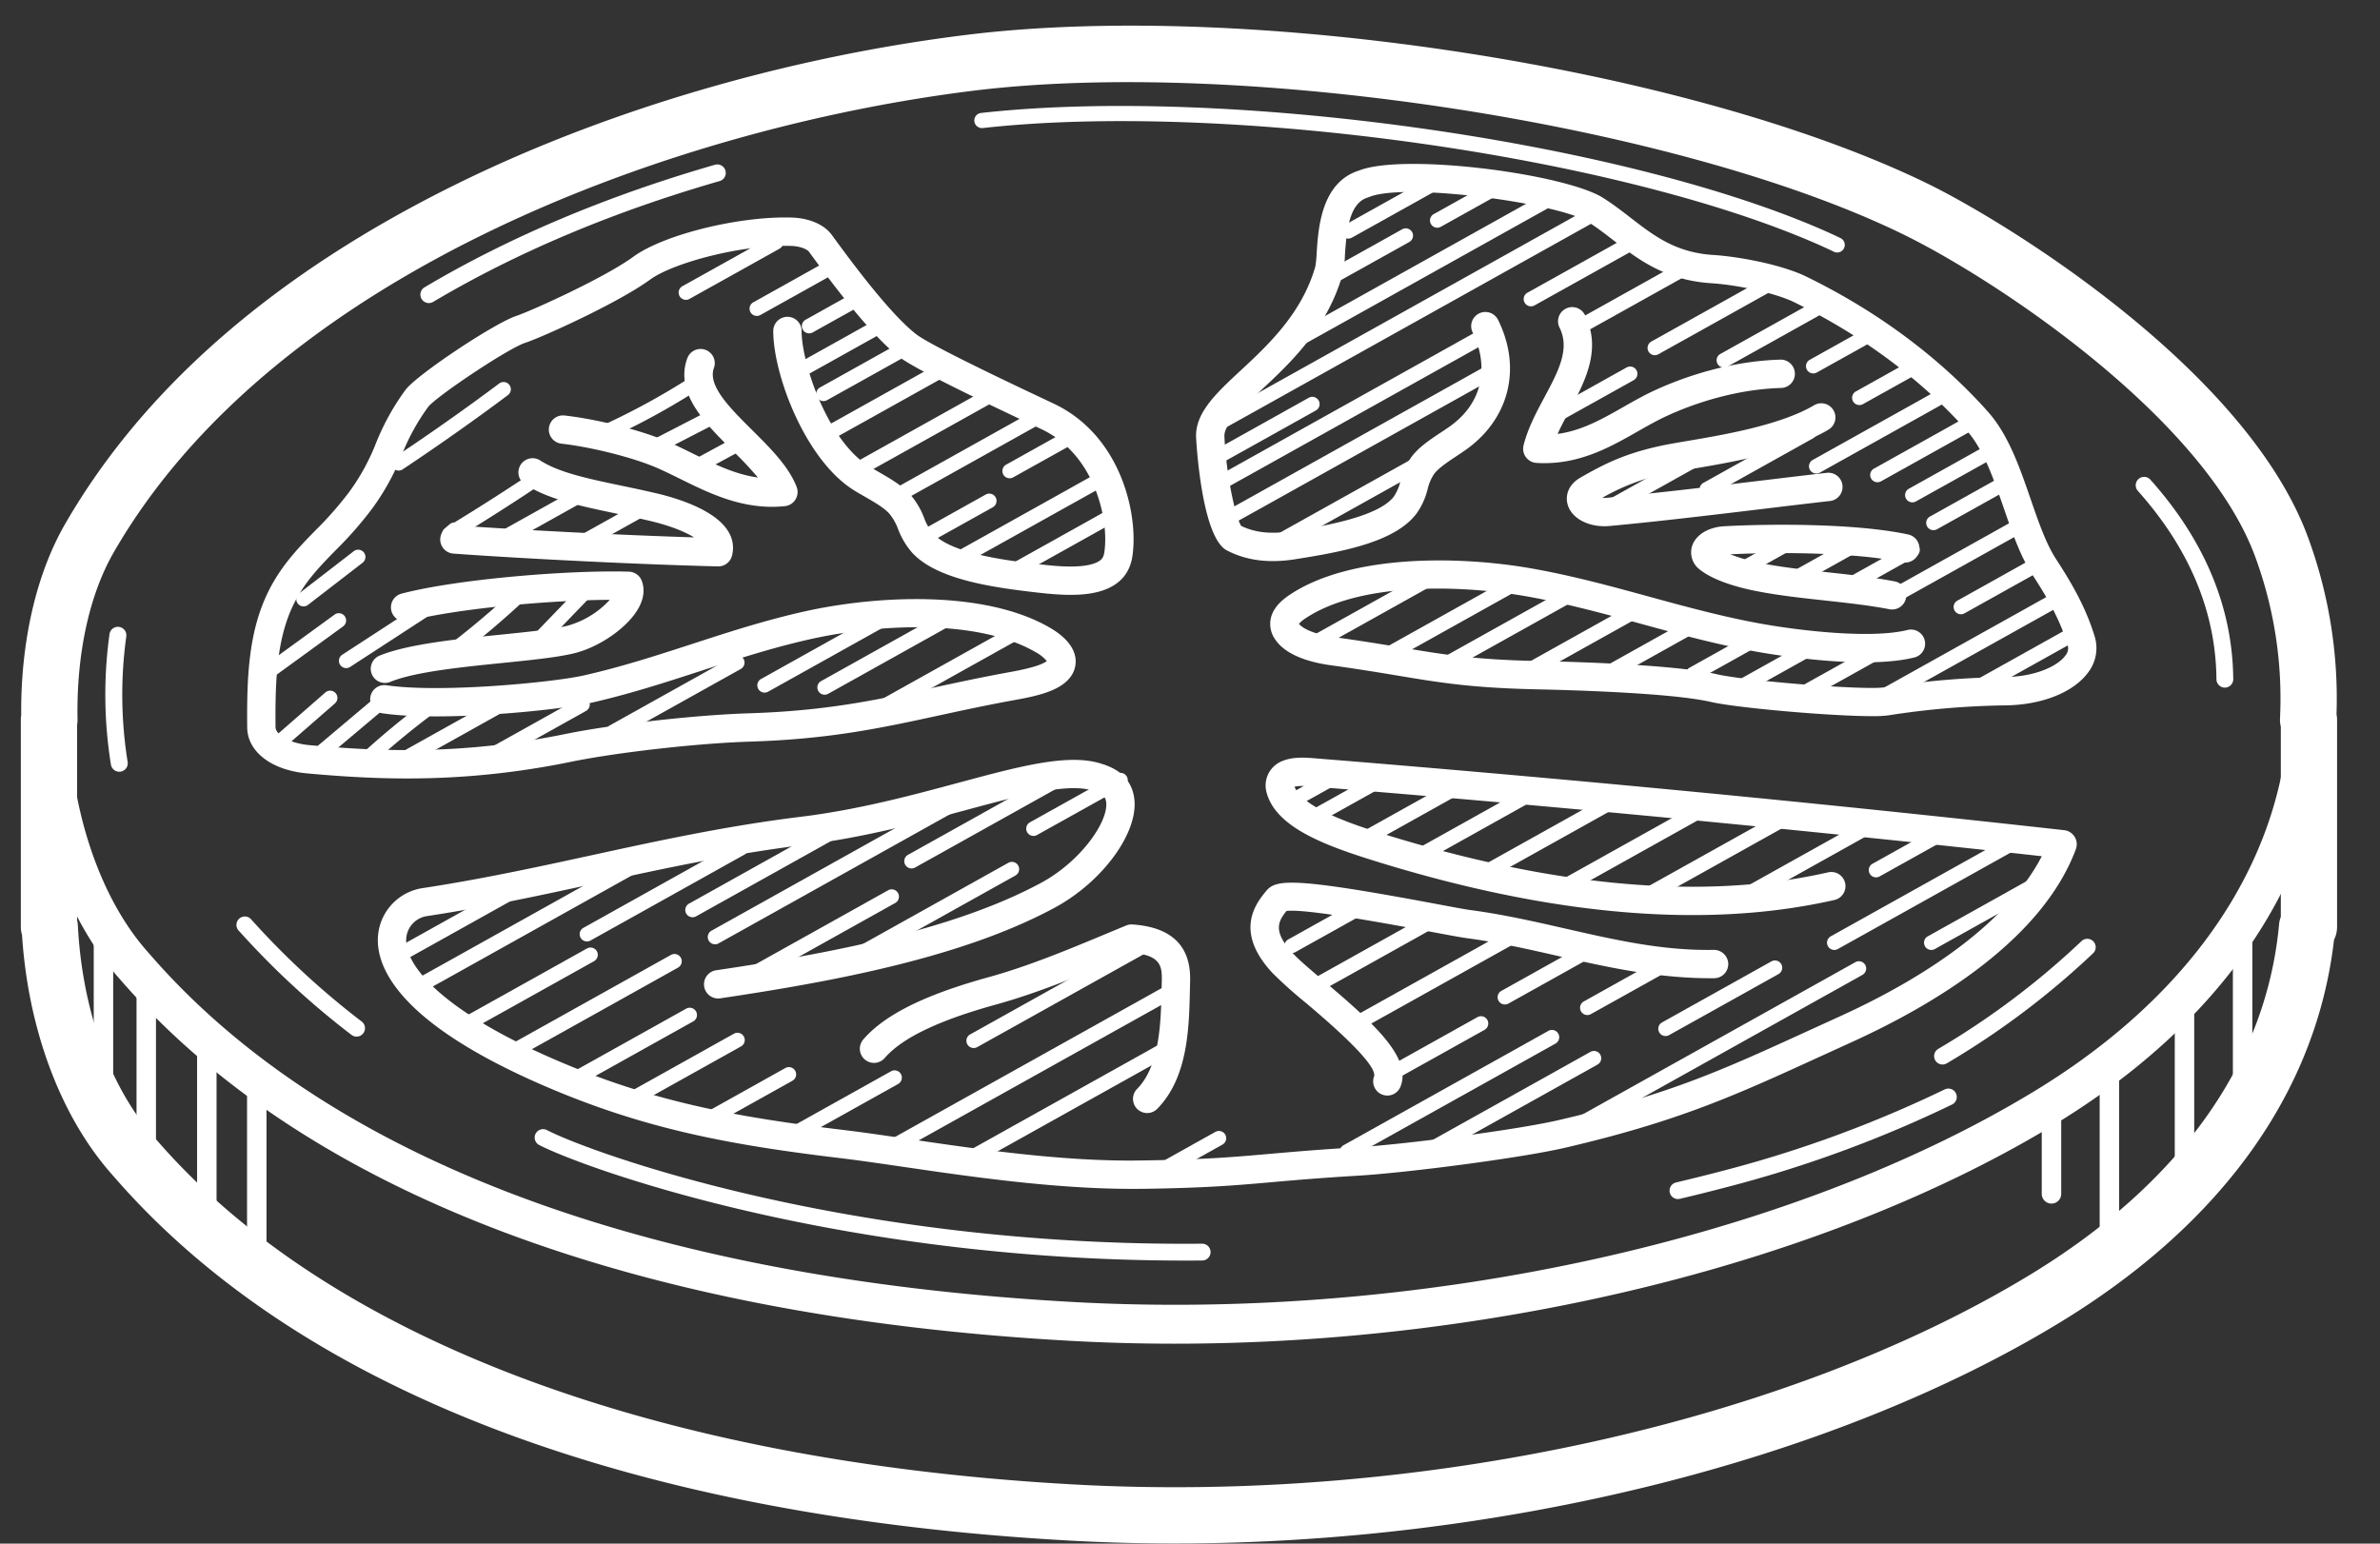 <?xml version="1.0" encoding="UTF-8" standalone="no"?><svg xmlns="http://www.w3.org/2000/svg" xmlns:xlink="http://www.w3.org/1999/xlink" fill="#000000" height="607.7" preserveAspectRatio="xMidYMid meet" version="1" viewBox="-8.2 -10.1 936.9 607.7" width="936.9" zoomAndPan="magnify"><rect x="-8.2" y="-10.1" width="936.9" height="607.7" fill="#333333" stroke="none"/><g fill="#ffffff"><g><g><g id="change1_109"><path d="M728.725,271.841c-16.438,0-53.3-3.256-63.407-5.59-15.6-3.6-55.862-4.694-67.827-4.948-26.164-.548-38.387-2.578-55.3-5.39-7.351-1.223-15.69-2.609-26.548-4.106-7.554-1.041-17.479-3.655-21.843-10.149a10.543,10.543,0,0,1-1.79-8.094c.922-4.653,4.812-7.711,7.659-9.606,23.775-15.789,66.156-15.375,95.223-10.233,16.018,2.838,31.274,7.012,46.026,11.051,14.264,3.905,29.012,7.945,44.238,10.688,14.553,2.618,43.04,6.08,57.588,2.444a5.577,5.577,0,0,1,2.7,10.822c-19.739,4.932-55.329-1.037-62.265-2.284-15.719-2.827-30.712-6.937-45.21-10.907s-29.509-8.079-45.025-10.822c-27.046-4.8-66.091-5.427-87.1,8.533a11.79,11.79,0,0,0-2.7,2.259c1.611,1.99,6.374,4.19,14.024,5.246,11.012,1.516,19.425,2.913,26.851,4.15,17.071,2.838,28.348,4.713,53.709,5.246,15.684.325,53.916,1.492,70.105,5.227,11.551,2.668,58.141,6.309,65.612,5.128a336.327,336.327,0,0,1,47.848-4.07c12.074-.17,20.652-4.474,23.514-8.394a4.473,4.473,0,0,0,.934-4.224c-2.6-8.539-6.624-16.553-13.885-27.669-4.713-7.222-7.869-16.374-11.212-26.063-3.929-11.4-7.994-23.187-14.512-30.552-12.374-13.989-34.243-34.149-68.156-50.711-6.932-3.381-21.545-6.713-32.572-7.421-18.1-1.162-28.926-9.526-38.472-16.907-3.386-2.613-6.582-5.087-10.068-7.287-11.831-7.455-72.231-15.53-86.081-9.745-.175.07-.354.135-.538.19-7.1,2.134-8.339,12.329-9,22.592a39.437,39.437,0,0,1-.918,7.636c-6.144,21.529-20.807,35.155-32.582,46.1-7.276,6.758-14.144,13.142-13.949,17.665.6,14.278,4.233,31.818,6.623,35.305,5.357,2.622,11.715,3.306,19.39,2.12,11.127-1.736,34.283-5.342,40.662-13.642a18.438,18.438,0,0,0,2.618-6.1,27.9,27.9,0,0,1,4.473-9.714c2.913-3.786,7.222-6.648,11.4-9.422,1.063-.7,2.124-1.41,3.152-2.124,15.291-10.643,14.888-26.244,9.411-37.29a5.578,5.578,0,0,1,9.995-4.957c9.481,19.121,4.363,39.3-13.032,51.4-1.092.763-2.224,1.511-3.356,2.264-3.412,2.269-6.942,4.612-8.728,6.927a18.234,18.234,0,0,0-2.623,6.115,27.889,27.889,0,0,1-4.459,9.694c-8.4,10.927-28.213,14.818-47.793,17.865-10.348,1.621-19.106.474-26.752-3.491-10.179-5.261-12.109-44.088-12.128-44.476-.409-9.671,7.89-17.386,17.5-26.319,10.763-10,24.153-22.446,29.445-40.984a43.423,43.423,0,0,0,.518-5.291c.623-9.735,1.791-27.8,16.657-32.478,17.705-7.017,81.109,1.307,96.045,10.723,3.935,2.479,7.5,5.231,10.943,7.9,9.086,7.021,17.669,13.655,32.366,14.6,10.757.689,27.295,3.91,36.752,8.529,35.558,17.366,58.569,38.6,71.616,53.343,7.985,9.022,12.413,21.875,16.7,34.3,3.111,9.021,6.05,17.54,10.009,23.6,7.875,12.064,12.284,20.906,15.211,30.522a15.673,15.673,0,0,1-2.593,14.054c-5.686,7.8-18.088,12.767-32.367,12.977a324.633,324.633,0,0,0-46.257,3.93A46.669,46.669,0,0,1,728.725,271.841Z" fill="inherit"/><path d="M599.745,172.241c-1.022,0-2.065-.03-3.116-.1a5.576,5.576,0,0,1-5.069-6.922c1.677-6.708,5.008-12.938,8.234-18.962,5.437-10.164,10.13-18.936,5.926-27.385a5.578,5.578,0,0,1,9.985-4.977c6.777,13.61-.051,26.367-6.075,37.623-1.68,3.153-3.317,6.205-4.663,9.212,9.486-1.271,17.544-5.854,25.974-10.653,2.867-1.631,5.709-3.246,8.583-4.723,5.97-3.062,27.445-13.116,53.1-13.869a5.578,5.578,0,0,1,.329,11.152c-23.32.688-42.9,9.854-48.342,12.648-2.733,1.4-5.431,2.942-8.154,4.487C626.157,165.643,614.567,172.241,599.745,172.241Z" fill="inherit"/><path d="M623.435,197.067c-6.972,0-12.877-3.291-14.444-8.264-1.041-3.3-.264-7.9,5.037-10.922,9.511-5.435,18.049-9.839,33.919-12.952,2.219-.434,5-.9,8.169-1.441,13.684-2.309,36.582-6.179,49.782-14.033a5.577,5.577,0,1,1,5.706,9.585c-14.991,8.922-38.242,12.852-53.627,15.45-3.058.518-5.742.973-7.885,1.392a84.989,84.989,0,0,0-27.535,10,11.373,11.373,0,0,0,1.925-.02c18.927-1.75,41.354-4.444,61.144-6.822,9.241-1.112,17.9-2.15,25.364-3a5.582,5.582,0,0,1,1.258,11.092c-7.447.837-16.08,1.875-25.291,2.982-19.859,2.389-42.371,5.092-61.448,6.857C624.811,197.037,624.118,197.067,623.435,197.067Z" fill="inherit"/><path d="M736.641,229.848a5.54,5.54,0,0,1-1.063-.1c-8.014-1.542-16.882-2.509-25.46-3.446-8.8-.958-17.9-1.951-26.363-3.587-7.171-1.381-16.921-3.974-22.677-8.462a8.479,8.479,0,0,1-3.2-9.312c1.392-4.433,6.379-7.52,12.7-7.864,17.026-.929,51.414-1.278,72.41,3.25a5.582,5.582,0,1,1-2.355,10.913c-16.806-3.631-46.471-4.159-67.711-3.112a71.54,71.54,0,0,0,12.947,3.636c8.015,1.54,16.881,2.508,25.459,3.446,8.8.958,17.9,1.95,26.363,3.585a5.579,5.579,0,0,1-1.051,11.057Z" fill="inherit"/></g><g id="change1_124"><path d="M152.086,296.374c-14.059,0-27.083-.878-39.475-2.006-13.978-1.271-23.421-8.547-23.5-18.1-.162-19.306.381-37.989,8.713-54.266,5.041-9.85,11.67-16.648,18.082-23.226a137.833,137.833,0,0,0,13.365-15.2A84.6,84.6,0,0,0,139.714,164.6,95.022,95.022,0,0,1,151.4,143.429c4.262-5.825,34.894-26.273,43.707-29.176,5.376-1.775,34.37-14.791,46.042-23.3,11.971-8.723,41.7-16.049,62.35-15.4,6.883.214,12.76,2.758,15.718,6.8,6.792,9.287,22.607,30.907,33.284,39.161,3.991,3.082,20.962,11.684,50.446,25.564l3.836,1.811c25.29,12.079,32.458,40.86,31.1,57.263-.269,3.287-.828,10.129-7.849,14.324-7.54,4.508-18.653,3.985-29.54,2.748-18.957-2.155-39.982-5.317-49.593-15.7a30.5,30.5,0,0,1-5.565-9.321,20.67,20.67,0,0,0-3.522-6.174c-2.16-2.329-6.034-4.558-9.784-6.713-1.218-.7-2.435-1.4-3.612-2.114-19.418-11.691-32.252-45.669-32.219-63.009a5.578,5.578,0,1,1,11.156.02c-.023,12.787,10.4,43.548,26.818,53.433,1.118.673,2.27,1.332,3.421,2,4.469,2.573,9.093,5.232,12.405,8.8a30.579,30.579,0,0,1,5.579,9.331,20.709,20.709,0,0,0,3.512,6.169c7.6,8.214,30.407,10.8,42.661,12.188,5.163.59,17.221,1.956,22.557-1.231,1.806-1.077,2.179-2.3,2.454-5.66,1.057-12.818-4.738-36.707-24.791-46.287l-3.775-1.781C377,147.2,351.864,135.13,345.68,130.348c-11.93-9.217-28.4-31.734-35.43-41.35-.531-.723-2.906-2.154-7.109-2.288-19.658-.559-46.462,6.733-55.419,13.261-12.713,9.266-42.5,22.692-49.121,24.876-7.075,2.334-35.026,21.166-38.209,25.19a84.472,84.472,0,0,0-10.42,18.952,95.079,95.079,0,0,1-11.691,21.172,147.465,147.465,0,0,1-14.388,16.4c-6.365,6.527-11.864,12.168-16.136,20.522-7.179,14.024-7.64,31.22-7.491,49.089.025,2.823,5.138,6.334,13.354,7.082,28.49,2.583,60.411,3.845,100.706-4.379,18.828-3.84,51.238-7.5,72.244-8.154,30.475-.957,49.973-5.182,72.55-10.07,9.476-2.054,19.281-4.179,30.641-6.234,9.885-1.79,13.082-3.395,14.11-4.278a15.393,15.393,0,0,0-4.549-3.576c-22.831-13.142-61.747-10.963-88.132-5.117-15.1,3.351-29.52,8.039-43.466,12.578-13.972,4.543-28.42,9.236-43.759,12.687-12.462,2.808-58.55,7.456-81.684,4a5.576,5.576,0,1,1,1.641-11.031c21.047,3.126,65.311-1.083,77.6-3.845,14.832-3.338,29.028-7.955,42.756-12.419,14.2-4.618,28.878-9.392,44.5-12.857,28.337-6.289,70.508-8.4,96.118,6.344,13.356,7.694,10.428,15.77,9.212,18.063-3.452,6.513-12.933,8.728-22.349,10.438-11.176,2.021-20.881,4.12-30.268,6.155-23.11,5.008-43.069,9.332-74.563,10.318-20.484.639-52.048,4.2-70.366,7.936A317.79,317.79,0,0,1,152.086,296.374Z" fill="inherit"/><path d="M295.712,189.427c-13.874,0-25.609-5.79-36.1-10.967-2.923-1.441-5.819-2.873-8.726-4.159-9.281-4.114-25.659-8.3-38.1-9.741a5.577,5.577,0,1,1,1.281-11.081c13.621,1.571,31,6.039,41.34,10.617,3.045,1.353,6.079,2.849,9.139,4.36,8.506,4.194,16.66,8.218,25.619,9.44a146.8,146.8,0,0,0-10.152-10.767c-10.6-10.538-22.619-22.487-17.682-36.1a5.578,5.578,0,1,1,10.488,3.8c-2.508,6.922,6.425,15.8,15.062,24.382,7.112,7.072,14.466,14.378,17.532,22.413a5.579,5.579,0,0,1-4.642,7.541A50.281,50.281,0,0,1,295.712,189.427Z" fill="inherit"/><path d="M274.551,212.886c-28.858-.688-74.6-2.9-104.269-5.036a5.58,5.58,0,0,1,.8-11.132c26.374,1.9,65.517,3.861,93.937,4.743-3.623-2.24-9.5-4.642-17.513-6.523-4.433-1.038-8.8-1.951-13.031-2.838-14.447-3.028-26.922-5.641-36.046-11.541a5.577,5.577,0,1,1,6.06-9.365c7.383,4.772,18.916,7.186,32.275,9.983,4.311.9,8.765,1.842,13.286,2.9,8.466,1.98,23.428,6.588,28.5,15.156a12.072,12.072,0,0,1,1.369,9.571A5.578,5.578,0,0,1,274.551,212.886Z" fill="inherit"/><path d="M143.326,258.765a5.581,5.581,0,0,1-2.116-10.744c11.134-4.557,30.425-6.513,47.444-8.237,10.493-1.063,20.4-2.065,26.335-3.482a35.6,35.6,0,0,0,16.869-10.263c-23.468.124-60.6,3.485-79.136,8.363a5.58,5.58,0,1,1-2.838-10.793c21.782-5.729,66.012-9.356,89.5-8.648a5.579,5.579,0,0,1,5.031,3.551c.859,2.2,1.377,5.786-1.024,10.369-4.068,7.765-15.4,15.789-25.81,18.273-6.655,1.591-16.926,2.629-27.8,3.731-16.265,1.646-34.7,3.516-44.339,7.461A5.557,5.557,0,0,1,143.326,258.765Z" fill="inherit"/></g><g id="change1_1"><path d="M437.5,457.946c-30.837,0-63.653-4.8-90.234-8.684-9.173-1.341-17.546-2.562-24.758-3.426-44.373-5.306-77.686-11.675-116.636-28.521-60.09-25.989-66.618-48.731-65.161-59.977a20.667,20.667,0,0,1,17.215-17.759c23.54-3.571,45.706-8.394,67.142-13.057,25.953-5.646,52.792-11.486,82.012-15.067,22.56-2.767,43.527-8.413,62.024-13.391,25.2-6.783,45.105-12.144,57.918-6.877a5.58,5.58,0,0,1-4.24,10.323c-9.321-3.85-28.532,1.337-50.775,7.326-18.857,5.077-40.227,10.833-63.57,13.691-28.709,3.526-55.291,9.305-81,14.9-21.607,4.7-43.949,9.561-67.841,13.181a9.585,9.585,0,0,0-7.819,8.164c-1.364,10.524,13.293,28.736,58.522,48.3,37.707,16.309,70.181,22.5,113.535,27.685,7.292.872,15.764,2.109,25.041,3.466,27.325,4,61.358,9.1,92.389,8.538,24.782-.339,35.934-1.322,50.052-2.564,8.9-.782,18.991-1.675,34.362-2.593,18.7-1.117,63.149-6.867,79.831-10.757,43.514-10.139,64.241-19.63,98.579-35.345l11.839-5.4c40.012-18.18,67.922-40.367,79.636-63.12-94.917-10.493-191.529-19.724-287.295-27.445-1.811-.144-5.062-.408-6.863.1,3.4,8.806,25.834,15.754,35.534,18.756,67.522,20.926,126.248,25.949,174.56,14.932a5.581,5.581,0,0,1,2.483,10.882c-50.251,11.451-110.921,6.36-180.344-15.151-19.669-6.094-39.2-13.176-43.115-26.727a10.327,10.327,0,0,1,6.334-12.916c3.806-1.521,8.164-1.332,12.309-.993,98.418,7.934,197.739,17.461,295.2,28.313a5.578,5.578,0,0,1,4.609,7.5c-13.332,35.694-55.445,61.05-88.43,76.037l-11.815,5.39c-33.768,15.461-56.082,25.67-100.687,36.067-17.6,4.1-62.365,9.876-81.7,11.033-15.216.908-25.22,1.791-34.047,2.568-14.353,1.262-25.69,2.259-50.885,2.608C440.118,457.936,438.806,457.946,437.5,457.946Z" fill="inherit"/></g><g id="change1_2"><path d="M274.5,382.992a5.581,5.581,0,0,1-.813-11.1c43.8-6.5,93.259-15.686,128.015-34.467,15.326-8.284,26.328-23.765,25.565-31.559-.155-1.576-.748-3.173-4.019-4.185a5.581,5.581,0,1,1,3.3-10.663c6.968,2.16,11.167,7.047,11.825,13.761,1.307,13.365-12.762,32.411-31.365,42.461-36.276,19.609-86.924,29.046-131.68,35.693A5.818,5.818,0,0,1,274.5,382.992Z" fill="inherit"/></g><g id="change1_3"><path d="M443.394,428.1a5.581,5.581,0,0,1-3.974-9.5c8.932-9.062,9.336-26.048,9.625-38.452l.08-3.1c.169-6.055.309-10.883-11-11.955l-6.433,2.673c-14.708,6.129-31.375,13.076-47.744,17.595-22.621,6.249-36.965,13.126-43.847,21.036a5.578,5.578,0,1,1-8.418-7.32c8.482-9.751,24.148-17.526,49.293-24.469,15.695-4.334,31.315-10.847,46.421-17.14l7.706-3.2a5.438,5.438,0,0,1,2.489-.409c23.3,1.532,22.851,17.5,22.681,23.506l-.075,3.042c-.334,14.269-.8,33.808-12.832,46.017A5.57,5.57,0,0,1,443.394,428.1Z" fill="inherit"/></g><g id="change1_4"><path d="M537.933,421.214a5.582,5.582,0,0,1-5.206-7.585c1.351-5.053-19.925-23.037-26.922-28.952a172.787,172.787,0,0,1-13.051-11.684c-15.471-16.553-6.369-27.63-2.479-32.358,3.8-4.627,10.857-5.38,66.924,5.142,6.334,1.187,11.341,2.13,13.316,2.389,12.812,1.686,25.286,4.528,37.355,7.276,19.764,4.5,38.4,8.793,58.594,8.414a5.658,5.658,0,0,1,5.676,5.486,5.584,5.584,0,0,1-5.486,5.675c-21.574.21-41.724-4.244-61.263-8.692-11.82-2.693-24.039-5.476-36.333-7.1-2.279-.3-7.161-1.217-13.914-2.484-13.645-2.558-49.115-9.216-56.915-8.2-3.381,4.219-5.446,8.144,2.673,16.833,2.464,2.637,7.147,6.593,12.11,10.787,20.373,17.221,34.462,30.277,30.123,41.488A5.581,5.581,0,0,1,537.933,421.214Zm-38.845-73.726,0,0Z" fill="inherit"/></g><g id="change1_5"><path d="M261.822,107.94a2.862,2.862,0,0,1-1.4-5.361L295.879,82.8a2.861,2.861,0,1,1,2.788,5l-35.455,19.784A2.867,2.867,0,0,1,261.822,107.94Z" fill="inherit"/></g><g id="change1_6"><path d="M289.738,114.279a2.862,2.862,0,0,1-1.4-5.362l28.3-15.794a2.861,2.861,0,1,1,2.788,5l-28.3,15.794A2.866,2.866,0,0,1,289.738,114.279Z" fill="inherit"/></g><g id="change1_7"><path d="M310.322,121.141a2.862,2.862,0,0,1-1.4-5.361l15.932-8.892a2.862,2.862,0,1,1,2.793,5l-15.936,8.892A2.869,2.869,0,0,1,310.322,121.141Z" fill="inherit"/></g><g id="change1_8"><path d="M303.133,140.636a2.862,2.862,0,0,1-1.4-5.361l34.426-19.211a2.863,2.863,0,0,1,2.794,5l-34.433,19.211A2.857,2.857,0,0,1,303.133,140.636Z" fill="inherit"/></g><g id="change1_9"><path d="M315.966,147.813a2.862,2.862,0,0,1-1.4-5.361l31.869-17.784a2.862,2.862,0,1,1,2.792,5l-31.874,17.784A2.867,2.867,0,0,1,315.966,147.813Z" fill="inherit"/></g><g id="change1_10"><path d="M320.528,161.9a2.862,2.862,0,0,1-1.4-5.362L361.848,132.7a2.862,2.862,0,0,1,2.792,5l-42.72,23.84A2.873,2.873,0,0,1,320.528,161.9Z" fill="inherit"/></g><g id="change1_11"><path d="M329.835,177.353a2.863,2.863,0,0,1-1.4-5.362l51.913-28.976a2.863,2.863,0,0,1,2.793,5l-51.913,28.975A2.875,2.875,0,0,1,329.835,177.353Z" fill="inherit"/></g><g id="change1_12"><path d="M346.722,186.854a2.863,2.863,0,0,1-1.4-5.362l53.523-29.874a2.862,2.862,0,0,1,2.793,5l-53.523,29.874A2.886,2.886,0,0,1,346.722,186.854Z" fill="inherit"/></g><g id="change1_13"><path d="M369.927,212.324a2.863,2.863,0,0,1-1.4-5.362l52.925-29.535a2.862,2.862,0,1,1,2.792,5l-52.924,29.535A2.89,2.89,0,0,1,369.927,212.324Z" fill="inherit"/></g><g id="change1_14"><path d="M354,205.157a2.863,2.863,0,0,1-1.4-5.362l27.235-15.2a2.862,2.862,0,1,1,2.792,5l-27.235,15.2A2.875,2.875,0,0,1,354,205.157Z" fill="inherit"/></g><g id="change1_15"><path d="M233.214,280.863a2.862,2.862,0,0,1-1.4-5.361l48.812-27.241a2.861,2.861,0,1,1,2.789,5L234.606,280.5A2.869,2.869,0,0,1,233.214,280.863Z" fill="inherit"/></g><g id="change1_16"><path d="M292.792,262.571a2.862,2.862,0,0,1-1.4-5.362l47.381-26.448a2.862,2.862,0,1,1,2.793,5l-47.387,26.448A2.877,2.877,0,0,1,292.792,262.571Z" fill="inherit"/></g><g id="change1_17"><path d="M316.427,263.4a2.861,2.861,0,0,1-1.4-5.361l47.85-26.706a2.862,2.862,0,0,1,2.793,5l-47.855,26.707A2.875,2.875,0,0,1,316.427,263.4Z" fill="inherit"/></g><g id="change1_18"><path d="M337.177,272.27a2.863,2.863,0,0,1-1.4-5.362L394.38,234.2a2.862,2.862,0,0,1,2.793,5L338.567,271.9A2.863,2.863,0,0,1,337.177,272.27Z" fill="inherit"/></g><g id="change1_19"><path d="M152.546,290.639a2.862,2.862,0,0,1-1.4-5.362l38.075-21.251a2.861,2.861,0,1,1,2.788,5l-38.076,21.251A2.868,2.868,0,0,1,152.546,290.639Z" fill="inherit"/></g><g id="change1_20"><path d="M182,291.97a2.862,2.862,0,0,1-1.4-5.362l39.107-21.824a2.861,2.861,0,1,1,2.788,5l-39.108,21.824A2.857,2.857,0,0,1,182,291.97Z" fill="inherit"/></g><g id="change1_21"><path d="M188.925,205.146a2.861,2.861,0,0,1-1.4-5.361l29.639-16.543a2.861,2.861,0,1,1,2.788,5l-29.64,16.543A2.859,2.859,0,0,1,188.925,205.146Z" fill="inherit"/></g><g id="change1_22"><path d="M217.607,208.223a2.861,2.861,0,0,1-1.4-5.361l24.9-13.894a2.861,2.861,0,1,1,2.789,5L219,207.86A2.865,2.865,0,0,1,217.607,208.223Z" fill="inherit"/></g><g id="change1_23"><path d="M168.026,250.665a2.862,2.862,0,0,1-1.726-5.146,346.165,346.165,0,0,0,28.947-24.353,2.859,2.859,0,1,1,3.924,4.159,349.439,349.439,0,0,1-29.425,24.761A2.845,2.845,0,0,1,168.026,250.665Z" fill="inherit"/></g><g id="change1_24"><path d="M201.665,246.476a3.959,3.959,0,0,1-.838-.09,3.11,3.11,0,0,1-2.339-3.381,3.5,3.5,0,0,1,2.81-2.594l20.884-21.659a2.861,2.861,0,1,1,4.12,3.97l-21.61,22.413A4.232,4.232,0,0,1,201.665,246.476Z" fill="inherit"/></g><g id="change1_25"><path d="M168.691,203.017a2.862,2.862,0,0,1-1.855-5.042l2-1.7a2.865,2.865,0,0,1,1.828-.678c11.738-7.181,23.288-14.613,34.388-22.123a2.86,2.86,0,1,1,3.206,4.738c-12.266,8.3-25.079,16.507-38.085,24.387A2.865,2.865,0,0,1,168.691,203.017Z" fill="inherit"/></g><g id="change1_26"><path d="M247.141,169.907a2.863,2.863,0,0,1-1.311-5.407l24.642-12.7a2.861,2.861,0,1,1,2.622,5.087l-18.9,9.735a2.849,2.849,0,0,1-1.578,1.436l-4.474,1.661A2.841,2.841,0,0,1,247.141,169.907Z" fill="inherit"/></g><g id="change1_27"><path d="M263.8,177.577a2.863,2.863,0,0,1-1.364-5.381l19.667-10.643a2.86,2.86,0,1,1,2.727,5.027l-19.671,10.653A2.86,2.86,0,0,1,263.8,177.577Z" fill="inherit"/></g><g id="change1_28"><path d="M227.282,164.147a2.862,2.862,0,0,1-1.177-5.472,280.5,280.5,0,0,0,41.474-22.816,2.862,2.862,0,0,1,3.2,4.747,286.043,286.043,0,0,1-42.324,23.286A2.789,2.789,0,0,1,227.282,164.147Z" fill="inherit"/></g><g id="change1_29"><path d="M96.945,258.78a3.433,3.433,0,0,1-1.915-.564,3.769,3.769,0,0,1-1.489-2.644,3.91,3.91,0,0,1,1.855-3.266l28.111-20.442a2.861,2.861,0,0,1,3.367,4.627l-26.391,19.192a3.377,3.377,0,0,1-1.211,2.3A3.807,3.807,0,0,1,96.945,258.78Z" fill="inherit"/></g><g id="change1_30"><path d="M128.08,252.925a2.863,2.863,0,0,1-1.563-5.262l30.028-19.541a2.862,2.862,0,0,1,3.122,4.8l-30.029,19.541A2.841,2.841,0,0,1,128.08,252.925Z" fill="inherit"/></g><g id="change1_31"><path d="M102.01,284.768a2.862,2.862,0,0,1-1.884-5.017l19.762-17.236a2.86,2.86,0,1,1,3.762,4.31L106.127,282.11a2.854,2.854,0,0,1-1.39,1.6l-1.433.744A2.856,2.856,0,0,1,102.01,284.768Z" fill="inherit"/></g><g id="change1_32"><path d="M119.567,289.082a3.472,3.472,0,0,1-2.2-.753,3.692,3.692,0,0,1-1.224-2.513,3.835,3.835,0,0,1,1.561-2.973L141.259,263a2.861,2.861,0,1,1,3.685,4.378l-21.776,18.333a3.266,3.266,0,0,1-1.691,2.9A4.184,4.184,0,0,1,119.567,289.082Z" fill="inherit"/></g><g id="change1_33"><path d="M134.9,292.8a2.864,2.864,0,0,1-1.945-4.963A324.7,324.7,0,0,1,160.3,265.223a2.861,2.861,0,0,1,3.406,4.6,318.337,318.337,0,0,0-26.865,22.212A2.854,2.854,0,0,1,134.9,292.8Z" fill="inherit"/></g><g id="change1_34"><path d="M111.291,228.637a2.863,2.863,0,0,1-1.751-5.127l21.508-16.6a2.86,2.86,0,1,1,3.5,4.528l-21.508,16.6A2.84,2.84,0,0,1,111.291,228.637Z" fill="inherit"/></g><g id="change1_35"><path d="M148.732,175.158a2.863,2.863,0,0,1-1.588-5.246c14.2-9.451,28.051-19.226,41.182-29.046a2.859,2.859,0,1,1,3.426,4.578c-13.21,9.885-27.152,19.72-41.436,29.235A2.848,2.848,0,0,1,148.732,175.158Z" fill="inherit"/></g><g id="change1_36"><path d="M146.461,370.09a2.862,2.862,0,0,1-1.4-5.361l55.86-31.176a2.861,2.861,0,1,1,2.787,5l-55.86,31.176A2.865,2.865,0,0,1,146.461,370.09Z" fill="inherit"/></g><g id="change1_37"><path d="M154.1,382.374a2.863,2.863,0,0,1-1.4-5.362l92.4-51.572a2.861,2.861,0,1,1,2.789,5l-92.4,51.572A2.867,2.867,0,0,1,154.1,382.374Z" fill="inherit"/></g><g id="change1_38"><path d="M222.855,360.539a2.862,2.862,0,0,1-1.395-5.361l60.686-33.873a2.861,2.861,0,1,1,2.789,5l-60.688,33.873A2.869,2.869,0,0,1,222.855,360.539Z" fill="inherit"/></g><g id="change1_39"><path d="M264.433,351.014a2.862,2.862,0,0,1-1.4-5.361l53.88-30.074a2.861,2.861,0,1,1,2.787,5l-53.88,30.074A2.859,2.859,0,0,1,264.433,351.014Z" fill="inherit"/></g><g id="change1_40"><path d="M273.285,361.662a2.862,2.862,0,0,1-1.4-5.361l92.9-51.859a2.863,2.863,0,0,1,2.794,5L274.675,361.3A2.846,2.846,0,0,1,273.285,361.662Z" fill="inherit"/></g><g id="change1_41"><path d="M350.637,331.8a2.863,2.863,0,0,1-1.4-5.361l61.728-34.452a2.862,2.862,0,1,1,2.792,5l-61.727,34.452A2.874,2.874,0,0,1,350.637,331.8Z" fill="inherit"/></g><g id="change1_42"><path d="M286.962,376.927a2.861,2.861,0,0,1-1.4-5.361l55.86-31.175a2.862,2.862,0,0,1,2.792,5l-55.865,31.176A2.875,2.875,0,0,1,286.962,376.927Z" fill="inherit"/></g><g id="change1_43"><path d="M332.727,366.978a2.863,2.863,0,0,1-1.4-5.362l57.408-32.038a2.863,2.863,0,0,1,2.794,5l-57.409,32.039A2.888,2.888,0,0,1,332.727,366.978Z" fill="inherit"/></g><g id="change1_44"><path d="M177.745,394.623a2.862,2.862,0,0,1-1.4-5.361L222.868,363.3a2.861,2.861,0,1,1,2.788,5l-46.519,25.964A2.882,2.882,0,0,1,177.745,394.623Z" fill="inherit"/></g><g id="change1_45"><path d="M196.3,405.261a2.863,2.863,0,0,1-1.4-5.362l61.019-34.058a2.861,2.861,0,1,1,2.788,5L197.7,404.9A2.878,2.878,0,0,1,196.3,405.261Z" fill="inherit"/></g><g id="change1_46"><path d="M375.1,402.5a2.863,2.863,0,0,1-1.4-5.362l67.472-37.653a2.862,2.862,0,1,1,2.793,5l-67.472,37.653A2.884,2.884,0,0,1,375.1,402.5Z" fill="inherit"/></g><g id="change1_47"><path d="M341.749,444.974a2.863,2.863,0,0,1-1.4-5.362l115.072-64.225a2.862,2.862,0,1,1,2.792,5l-115.07,64.225A2.881,2.881,0,0,1,341.749,444.974Z" fill="inherit"/></g><g id="change1_48"><path d="M373.174,449.063a2.863,2.863,0,0,1-1.4-5.362l81.935-45.727a2.862,2.862,0,1,1,2.793,5L374.566,448.7A2.907,2.907,0,0,1,373.174,449.063Z" fill="inherit"/></g><g id="change1_49"><path d="M306.151,438.116a2.862,2.862,0,0,1-1.4-5.361l37.808-21.1a2.863,2.863,0,0,1,2.793,5l-37.814,21.1A2.856,2.856,0,0,1,306.151,438.116Z" fill="inherit"/></g><g id="change1_50"><path d="M217.951,417.674a2.862,2.862,0,0,1-1.4-5.362L261.913,387a2.861,2.861,0,0,1,2.789,5l-45.36,25.315A2.875,2.875,0,0,1,217.951,417.674Z" fill="inherit"/></g><g id="change1_51"><path d="M239.788,425.848a2.862,2.862,0,0,1-1.4-5.361l42.332-23.63a2.861,2.861,0,1,1,2.788,5l-42.333,23.63A2.878,2.878,0,0,1,239.788,425.848Z" fill="inherit"/></g><g id="change1_52"><path d="M272.626,432.331a2.862,2.862,0,0,1-1.4-5.362l29.727-16.592a2.861,2.861,0,1,1,2.788,5l-29.726,16.592A2.859,2.859,0,0,1,272.626,432.331Z" fill="inherit"/></g><g id="change1_53"><path d="M508.339,381.581a2.862,2.862,0,0,1-1.4-5.361L555.169,349.3a2.862,2.862,0,0,1,2.793,5l-48.231,26.922A2.9,2.9,0,0,1,508.339,381.581Z" fill="inherit"/></g><g id="change1_54"><path d="M526.761,395.156a2.862,2.862,0,0,1-1.4-5.361l61.728-34.452a2.862,2.862,0,1,1,2.792,5l-61.727,34.452A2.874,2.874,0,0,1,526.761,395.156Z" fill="inherit"/></g><g id="change1_55"><path d="M584.214,385.36a2.861,2.861,0,0,1-1.4-5.36l32.2-17.975a2.863,2.863,0,0,1,2.793,5L585.606,385A2.884,2.884,0,0,1,584.214,385.36Z" fill="inherit"/></g><g id="change1_56"><path d="M616.667,389.516a2.863,2.863,0,0,1-1.4-5.362l28.822-16.084a2.862,2.862,0,0,1,2.792,5l-28.821,16.083A2.875,2.875,0,0,1,616.667,389.516Z" fill="inherit"/></g><g id="change1_57"><path d="M541.678,414.187a2.862,2.862,0,0,1-1.4-5.36l33.13-18.489a2.862,2.862,0,0,1,2.792,5l-33.13,18.489A2.9,2.9,0,0,1,541.678,414.187Z" fill="inherit"/></g><g id="change1_58"><path d="M522.084,446.121a2.863,2.863,0,0,1-1.4-5.362l80.654-45.015a2.862,2.862,0,1,1,2.792,5l-80.654,45.016A2.881,2.881,0,0,1,522.084,446.121Z" fill="inherit"/></g><g id="change1_59"><path d="M556.2,444.58a2.863,2.863,0,0,1-1.4-5.361l63.074-35.2a2.862,2.862,0,0,1,2.792,5l-63.074,35.2A2.884,2.884,0,0,1,556.2,444.58Z" fill="inherit"/></g><g id="change1_60"><path d="M607.306,438.96a2.863,2.863,0,0,1-1.4-5.362l116.268-64.9a2.862,2.862,0,1,1,2.793,5L608.7,438.6A2.9,2.9,0,0,1,607.306,438.96Z" fill="inherit"/></g><g id="change1_61"><path d="M647.458,397.78a2.863,2.863,0,0,1-1.4-5.362l43.061-24.028a2.862,2.862,0,0,1,2.792,5L648.85,397.415A2.9,2.9,0,0,1,647.458,397.78Z" fill="inherit"/></g><g id="change1_62"><path d="M713.888,363.886a2.863,2.863,0,0,1-1.4-5.362l69.538-38.81a2.862,2.862,0,1,1,2.793,5L715.28,363.522A2.891,2.891,0,0,1,713.888,363.886Z" fill="inherit"/></g><g id="change1_63"><path d="M752.071,363.891a2.863,2.863,0,0,1-1.4-5.362l40.472-22.591a2.862,2.862,0,1,1,2.793,5l-40.472,22.592A2.888,2.888,0,0,1,752.071,363.891Z" fill="inherit"/></g><g id="change1_64"><path d="M508.683,314.582a2.862,2.862,0,0,1-1.4-5.361L532.94,294.9a2.863,2.863,0,1,1,2.794,5l-25.659,14.318A2.9,2.9,0,0,1,508.683,314.582Z" fill="inherit"/></g><g id="change1_65"><path d="M526.3,324.477a2.862,2.862,0,0,1-1.4-5.361L566,296.174a2.862,2.862,0,0,1,2.792,5l-41.1,22.942A2.891,2.891,0,0,1,526.3,324.477Z" fill="inherit"/></g><g id="change1_66"><path d="M547.728,331.284a2.863,2.863,0,0,1-1.4-5.362l43.04-24.023a2.863,2.863,0,0,1,2.794,5l-43.04,24.024A2.9,2.9,0,0,1,547.728,331.284Z" fill="inherit"/></g><g id="change1_67"><path d="M574.525,337.323a2.862,2.862,0,0,1-1.4-5.361l51.015-28.472a2.862,2.862,0,1,1,2.792,5L575.916,336.96A2.886,2.886,0,0,1,574.525,337.323Z" fill="inherit"/></g><g id="change1_68"><path d="M604.343,343.588a2.863,2.863,0,0,1-1.4-5.362l54.825-30.6a2.862,2.862,0,0,1,2.793,5l-54.825,30.6A2.884,2.884,0,0,1,604.343,343.588Z" fill="inherit"/></g><g id="change1_69"><path d="M634.655,348.3a2.861,2.861,0,0,1-1.4-5.36l59.852-33.4a2.862,2.862,0,0,1,2.792,5l-59.852,33.405A2.884,2.884,0,0,1,634.655,348.3Z" fill="inherit"/></g><g id="change1_70"><path d="M676.554,346.55a2.862,2.862,0,0,1-1.4-5.361L726.736,312.4a2.862,2.862,0,1,1,2.792,5l-51.583,28.791A2.879,2.879,0,0,1,676.554,346.55Z" fill="inherit"/></g><g id="change1_71"><path d="M730.322,335.309a2.862,2.862,0,0,1-1.4-5.361l28.024-15.64a2.862,2.862,0,0,1,2.792,5l-28.024,15.64A2.884,2.884,0,0,1,730.322,335.309Z" fill="inherit"/></g><g id="change1_72"><path d="M447.335,454.44a2.863,2.863,0,0,1-1.4-5.362l24.308-13.565a2.862,2.862,0,1,1,2.793,5l-24.309,13.565A2.871,2.871,0,0,1,447.335,454.44Z" fill="inherit"/></g><g id="change1_73"><path d="M511.79,244.451a2.862,2.862,0,0,1-1.4-5.361l47.059-26.263a2.862,2.862,0,1,1,2.793,5l-47.06,26.263A2.885,2.885,0,0,1,511.79,244.451Z" fill="inherit"/></g><g id="change1_74"><path d="M538.751,250.081a2.862,2.862,0,0,1-1.4-5.36l53.16-29.669a2.862,2.862,0,1,1,2.792,5l-53.159,29.669A2.883,2.883,0,0,1,538.751,250.081Z" fill="inherit"/></g><g id="change1_75"><path d="M558.34,255.693a2.863,2.863,0,0,1-1.4-5.362l52.949-29.55a2.863,2.863,0,0,1,2.793,5l-52.95,29.548A2.887,2.887,0,0,1,558.34,255.693Z" fill="inherit"/></g><g id="change1_76"><path d="M593.381,256.814a2.862,2.862,0,0,1-1.4-5.361l44.127-24.627a2.863,2.863,0,1,1,2.794,5l-44.128,24.628A2.89,2.89,0,0,1,593.381,256.814Z" fill="inherit"/></g><g id="change1_77"><path d="M623.4,258.506a2.863,2.863,0,0,1-1.4-5.362l35.764-19.959a2.862,2.862,0,0,1,2.793,5L624.8,258.141A2.887,2.887,0,0,1,623.4,258.506Z" fill="inherit"/></g><g id="change1_78"><path d="M658.3,258.121a2.863,2.863,0,0,1-1.4-5.362L680,239.868a2.862,2.862,0,1,1,2.793,5l-23.1,12.893A2.9,2.9,0,0,1,658.3,258.121Z" fill="inherit"/></g><g id="change1_79"><path d="M678.194,262.605a2.863,2.863,0,0,1-1.4-5.362l28.85-16.1a2.862,2.862,0,1,1,2.793,5l-28.851,16.1A2.881,2.881,0,0,1,678.194,262.605Z" fill="inherit"/></g><g id="change1_80"><path d="M702.193,265.433a2.863,2.863,0,0,1-1.4-5.362l27.08-15.116a2.863,2.863,0,1,1,2.794,5l-27.082,15.116A2.875,2.875,0,0,1,702.193,265.433Z" fill="inherit"/></g><g id="change1_81"><path d="M677.636,216.787a2.862,2.862,0,0,1-1.4-5.361l18.008-10.05a2.863,2.863,0,1,1,2.794,5l-18.01,10.05A2.89,2.89,0,0,1,677.636,216.787Z" fill="inherit"/></g><g id="change1_82"><path d="M694.672,222.553a2.863,2.863,0,0,1-1.4-5.362l27.2-15.181a2.863,2.863,0,0,1,2.794,5l-27.2,15.181A2.893,2.893,0,0,1,694.672,222.553Z" fill="inherit"/></g><g id="change1_83"><path d="M717.977,224.178a2.862,2.862,0,0,1-1.4-5.361l26.686-14.9a2.862,2.862,0,1,1,2.793,5l-26.687,14.9A2.874,2.874,0,0,1,717.977,224.178Z" fill="inherit"/></g><g id="change1_84"><path d="M624.087,193.227a2.862,2.862,0,0,1-1.4-5.361l33.937-18.942a2.863,2.863,0,0,1,2.794,5l-33.939,18.942A2.874,2.874,0,0,1,624.087,193.227Z" fill="inherit"/></g><g id="change1_85"><path d="M663.732,185.367a2.863,2.863,0,0,1-1.4-5.362L702.8,157.419a2.862,2.862,0,1,1,2.793,5L665.124,185A2.907,2.907,0,0,1,663.732,185.367Z" fill="inherit"/></g><g id="change1_86"><path d="M739.937,225.919a2.863,2.863,0,0,1-1.4-5.361l46.906-26.184a2.862,2.862,0,1,1,2.792,5l-46.9,26.184A2.885,2.885,0,0,1,739.937,225.919Z" fill="inherit"/></g><g id="change1_87"><path d="M763.726,231.729a2.863,2.863,0,0,1-1.4-5.362L790.573,210.6a2.862,2.862,0,0,1,2.792,5l-28.247,15.769A2.873,2.873,0,0,1,763.726,231.729Z" fill="inherit"/></g><g id="change1_88"><path d="M732.7,267.178a2.863,2.863,0,0,1-1.4-5.362l70.112-39.129a2.862,2.862,0,0,1,2.792,5l-70.11,39.13A2.894,2.894,0,0,1,732.7,267.178Z" fill="inherit"/></g><g id="change1_89"><path d="M765.058,266.3a2.862,2.862,0,0,1-1.4-5.361l45.729-25.52a2.862,2.862,0,0,1,2.792,5l-45.728,25.521A2.886,2.886,0,0,1,765.058,266.3Z" fill="inherit"/></g><g id="change1_90"><path d="M471.643,183.193a2.863,2.863,0,0,1-1.4-5.362L575.118,119.3a2.862,2.862,0,1,1,2.793,5l-104.877,58.53A2.878,2.878,0,0,1,471.643,183.193Z" fill="inherit"/></g><g id="change1_91"><path d="M474.49,197.192a2.863,2.863,0,0,1-1.4-5.362l104.245-58.18a2.862,2.862,0,0,1,2.792,5l-104.243,58.18A2.873,2.873,0,0,1,474.49,197.192Z" fill="inherit"/></g><g id="change1_92"><path d="M493.3,207.051a2.862,2.862,0,0,1-1.4-5.36l63.568-35.48a2.862,2.862,0,1,1,2.792,5l-63.566,35.479A2.893,2.893,0,0,1,493.3,207.051Z" fill="inherit"/></g><g id="change1_93"><path d="M472.211,159.019a2.862,2.862,0,0,1-1.4-5.361l148.355-82.8a2.862,2.862,0,0,1,2.793,5L473.6,158.656A2.889,2.889,0,0,1,472.211,159.019Z" fill="inherit"/></g><g id="change1_94"><path d="M500.139,127.844a2.862,2.862,0,0,1-1.4-5.36L601.91,64.9a2.862,2.862,0,1,1,2.793,5L501.531,127.48A2.888,2.888,0,0,1,500.139,127.844Z" fill="inherit"/></g><g id="change1_95"><path d="M514.389,102.709a2.863,2.863,0,0,1-1.4-5.362l30.8-17.186a2.862,2.862,0,1,1,2.793,5l-30.8,17.186A2.885,2.885,0,0,1,514.389,102.709Z" fill="inherit"/></g><g id="change1_96"><path d="M557.592,79.553a2.863,2.863,0,0,1-1.4-5.362l22.347-12.473a2.862,2.862,0,0,1,2.793,5L558.984,79.188A2.881,2.881,0,0,1,557.592,79.553Z" fill="inherit"/></g><g id="change1_97"><path d="M522.563,83.832a2.863,2.863,0,0,1-1.4-5.361L556.88,58.536a2.862,2.862,0,0,1,2.793,5l-35.72,19.935A2.9,2.9,0,0,1,522.563,83.832Z" fill="inherit"/></g><g id="change1_98"><path d="M594.474,110.5a2.862,2.862,0,0,1-1.4-5.361l41.893-23.38a2.862,2.862,0,1,1,2.793,5l-41.893,23.38A2.879,2.879,0,0,1,594.474,110.5Z" fill="inherit"/></g><g id="change1_99"><path d="M614.213,121.121a2.863,2.863,0,0,1-1.4-5.362l39.822-22.228a2.863,2.863,0,0,1,2.794,5L615.6,120.758A2.889,2.889,0,0,1,614.213,121.121Z" fill="inherit"/></g><g id="change1_100"><path d="M643.238,129.735a2.863,2.863,0,0,1-1.4-5.362l46.137-25.749a2.862,2.862,0,1,1,2.792,5L644.63,129.37A2.876,2.876,0,0,1,643.238,129.735Z" fill="inherit"/></g><g id="change1_101"><path d="M605.755,155.424a2.862,2.862,0,0,1-1.4-5.361l27.764-15.5a2.863,2.863,0,0,1,2.793,5l-27.764,15.5A2.885,2.885,0,0,1,605.755,155.424Z" fill="inherit"/></g><g id="change1_102"><path d="M670.419,134.607a2.863,2.863,0,0,1-1.4-5.361l39.48-22.034a2.862,2.862,0,0,1,2.792,5l-39.479,22.034A2.877,2.877,0,0,1,670.419,134.607Z" fill="inherit"/></g><g id="change1_103"><path d="M705.605,136.916a2.863,2.863,0,0,1-1.4-5.362L726.162,119.3a2.862,2.862,0,0,1,2.793,5L707,136.553A2.894,2.894,0,0,1,705.605,136.916Z" fill="inherit"/></g><g id="change1_104"><path d="M723.763,149.369a2.862,2.862,0,0,1-1.4-5.361l20.332-11.346a2.863,2.863,0,1,1,2.794,5l-20.333,11.346A2.886,2.886,0,0,1,723.763,149.369Z" fill="inherit"/></g><g id="change1_105"><path d="M706.791,176.335a2.862,2.862,0,0,1-1.4-5.361l52.121-29.091a2.863,2.863,0,0,1,2.794,5l-52.122,29.091A2.877,2.877,0,0,1,706.791,176.335Z" fill="inherit"/></g><g id="change1_106"><path d="M730.879,179.756a2.862,2.862,0,0,1-1.4-5.361l38.3-21.375a2.862,2.862,0,0,1,2.792,5l-38.3,21.375A2.874,2.874,0,0,1,730.879,179.756Z" fill="inherit"/></g><g id="change1_107"><path d="M744.619,187.677a2.863,2.863,0,0,1-1.4-5.362l31.394-17.525a2.863,2.863,0,1,1,2.794,5l-31.4,17.525A2.893,2.893,0,0,1,744.619,187.677Z" fill="inherit"/></g><g id="change1_108"><path d="M752.928,198.623a2.862,2.862,0,0,1-1.4-5.361l27.645-15.431a2.862,2.862,0,0,1,2.792,5L754.32,198.26A2.89,2.89,0,0,1,752.928,198.623Z" fill="inherit"/></g></g><g id="change1_110"><path d="M715.021,89.313a2.977,2.977,0,0,1-1.293-.3c-2.393-1.151-4.593-2.158-6.552-3.022C627.394,51.05,473.9,29.705,378.66,40.313a3.03,3.03,0,0,1-3.3-2.639,2.987,2.987,0,0,1,2.639-3.3c96.025-10.708,251,10.857,331.567,46.152,2.021.883,4.28,1.92,6.744,3.1a2.987,2.987,0,0,1-1.292,5.68Z" fill="inherit"/></g><g id="change1_111"><path d="M38.757,293.726a3.338,3.338,0,0,1-3.29-2.809,173.153,173.153,0,0,1-.541-51.482,3.336,3.336,0,0,1,6.6.957,166.424,166.424,0,0,0,.526,49.468,3.335,3.335,0,0,1-2.767,3.82A3.089,3.089,0,0,1,38.757,293.726Z" fill="inherit"/></g><g id="change1_112"><path d="M160.612,109.217a3.337,3.337,0,0,1-1.7-6.2c33.277-19.754,71.744-35.987,114.332-48.246a3.337,3.337,0,0,1,1.845,6.414c-42.042,12.1-79.982,28.1-112.772,47.568A3.3,3.3,0,0,1,160.612,109.217Z" fill="inherit"/></g><g id="change1_113"><path d="M867.62,260.61a3.306,3.306,0,0,1-3.307-3.276c-.223-26.483-10.627-51.434-30.92-74.162a3.309,3.309,0,1,1,4.937-4.407c21.39,23.962,32.358,50.376,32.6,78.509A3.311,3.311,0,0,1,867.62,260.61Z" fill="inherit"/></g><g id="change1_114"><path d="M756.494,408.985a3.305,3.305,0,0,1-1.7-6.143,313.31,313.31,0,0,0,56.395-42.422,3.3,3.3,0,1,1,4.579,4.767,319.52,319.52,0,0,1-57.583,43.33A3.284,3.284,0,0,1,756.494,408.985Z" fill="inherit"/></g><g id="change1_115"><path d="M652.331,461.956a3.306,3.306,0,0,1-.758-6.523q9.222-2.185,18.612-4.644a474.548,474.548,0,0,0,87.227-32.028,3.308,3.308,0,0,1,2.9,5.944,481.177,481.177,0,0,1-88.45,32.477q-9.471,2.491-18.766,4.684A3.446,3.446,0,0,1,652.331,461.956Z" fill="inherit"/></g><g id="change1_116"><path d="M458.516,486.179c-136.436,0-236.685-36.333-254.452-45.495a3.305,3.305,0,1,1,3.032-5.874c17.76,9.157,119.557,45.948,257.869,44.725a3.307,3.307,0,1,1,.059,6.613Q461.756,486.179,458.516,486.179Z" fill="inherit"/></g><g id="change1_117"><path d="M132.172,398a3.284,3.284,0,0,1-2.017-.688,322.284,322.284,0,0,1-44.439-41.089,3.308,3.308,0,1,1,4.968-4.369A314.915,314.915,0,0,0,134.2,392.079,3.306,3.306,0,0,1,132.172,398Z" fill="inherit"/></g><g id="change1_118"><path d="M388.061,218.747a2.718,2.718,0,0,1-1.326-5.092l45.383-25.331a2.72,2.72,0,0,1,2.654,4.748L389.388,218.4A2.709,2.709,0,0,1,388.061,218.747Z" fill="inherit"/></g><g id="change1_119"><path d="M497.292,309.8a2.863,2.863,0,0,1-1.4-5.362l21.526-12.014a2.862,2.862,0,1,1,2.792,5l-21.524,12.015A2.9,2.9,0,0,1,497.292,309.8Z" fill="inherit"/></g><g id="change1_120"><path d="M500.3,365.122a2.862,2.862,0,0,1-1.4-5.361L525.529,344.9a2.862,2.862,0,1,1,2.794,5L501.7,364.759A2.89,2.89,0,0,1,500.3,365.122Z" fill="inherit"/></g><g id="change1_121"><path d="M389.263,178.191a2.863,2.863,0,0,1-1.4-5.362l26.523-14.8a2.862,2.862,0,1,1,2.792,5l-26.522,14.8A2.875,2.875,0,0,1,389.263,178.191Z" fill="inherit"/></g><g id="change1_122"><path d="M469.931,173.333a2.862,2.862,0,0,1-1.4-5.361l38.481-21.48a2.862,2.862,0,0,1,2.792,5l-38.481,21.48A2.886,2.886,0,0,1,469.931,173.333Z" fill="inherit"/></g><g id="change1_123"><path d="M398.639,319a2.862,2.862,0,0,1-1.4-5.361l34.242-19.111a2.862,2.862,0,0,1,2.793,5l-34.242,19.112A2.9,2.9,0,0,1,398.639,319Z" fill="inherit"/></g></g><g id="change1_125"><path d="M454.172,597.554q-20.222,0-40.282-1.082c-173.066-9.4-303.25-58.661-376.483-142.462l-1.551-1.765C15.705,429.518,2.875,395.266.471,357.951A10.574,10.574,0,0,1,0,354.829V273.287a11.246,11.246,0,0,1,.145-1.8c-.233-28.857,5.889-55.544,17.306-75.334C48.591,142.187,100.815,96.983,172.676,61.8,231.723,32.887,302.6,12.23,372.247,3.631c111.32-13.779,284.358,12.948,377.819,58.3C781.64,77.249,877.1,135.963,900.76,202.538a183.869,183.869,0,0,1,10.823,68.6,10.486,10.486,0,0,1,.22,2.149v81.542a11.046,11.046,0,0,1-1.192,5.007c-6.9,59.947-44.272,112.073-108.309,150.955C712.232,565.465,581.851,597.549,454.172,597.554ZM22.153,352.271a10.44,10.44,0,0,1,.3,1.99c1.718,33.379,12.648,63.732,29.985,83.281l1.656,1.891c68.221,78.065,196.426,125.978,361,134.915,135.782,7.377,279.755-24.238,375.713-82.5,59.22-35.948,93.162-83.681,98.159-138.032a11.143,11.143,0,0,1,.689-2.958V275.965a10.953,10.953,0,0,1-.314-3.261,161.332,161.332,0,0,0-9.45-62.745C860.279,154.8,777.441,99.836,740.391,81.861,651.682,38.812,480.918,12.533,374.959,25.616,258.966,39.944,100.76,96.1,36.641,207.227c-9.7,16.812-14.784,40.2-14.32,65.861a10.723,10.723,0,0,1-.168,2.129Z" fill="inherit"/></g><g id="change1_126"><path d="M454.187,518.9q-20.131,0-40.113-1.077c-172.122-9.346-301.481-58.206-374.093-141.3l-1.566-1.785c-38.071-42.925-46.651-127.23-18-176.878C51.2,144.492,102.939,99.746,174.177,64.865,232.893,36.119,303.382,15.576,372.666,7.023,483.457-6.672,655.612,19.9,748.575,65.005c31.244,15.161,125.684,73.178,148.964,138.68,31.136,87.576-5.132,173.163-97.012,228.946C710.971,487,581.267,518.9,454.187,518.9ZM435.609,18.838a504.1,504.1,0,0,0-61.069,3.386C257.767,36.647,98.429,93.3,33.681,205.521c-25.3,43.843-17.428,121.14,16.2,159.053l1.641,1.87C121.348,446.35,247,493.405,414.9,502.521c136.511,7.421,281.157-24.4,377.676-82.987,85.2-51.728,119.04-130.5,90.528-210.721C863.141,152.656,779.34,96.963,741.887,78.789,668.294,43.075,538.557,18.838,435.609,18.838ZM27.046,201.691h0Z" fill="inherit"/></g><g id="change1_127"><path d="M49.374,450.908a3.832,3.832,0,0,1-3.83-3.83v-68.4a3.83,3.83,0,0,1,7.66,0v68.4A3.831,3.831,0,0,1,49.374,450.908Z" fill="inherit"/></g><g id="change1_128"><path d="M73.215,472.524a3.832,3.832,0,0,1-3.83-3.831V400.1a3.831,3.831,0,0,1,7.661,0v68.594A3.831,3.831,0,0,1,73.215,472.524Z" fill="inherit"/></g><g id="change1_129"><path d="M92.88,486.653a3.832,3.832,0,0,1-3.83-3.83V414.417a3.83,3.83,0,1,1,7.66,0v68.406A3.831,3.831,0,0,1,92.88,486.653Z" fill="inherit"/></g><g id="change1_130"><path d="M874.617,438.226a3.832,3.832,0,0,1-3.83-3.83V351.169a3.83,3.83,0,1,1,7.66,0V434.4A3.832,3.832,0,0,1,874.617,438.226Z" fill="inherit"/></g><g id="change1_131"><path d="M851.741,460.634a3.832,3.832,0,0,1-3.831-3.83V384.952a3.831,3.831,0,0,1,7.661,0V456.8A3.831,3.831,0,0,1,851.741,460.634Z" fill="inherit"/></g><g id="change1_132"><path d="M822.176,490.079a3.832,3.832,0,0,1-3.83-3.83V404.164a3.831,3.831,0,1,1,7.661,0v82.085A3.831,3.831,0,0,1,822.176,490.079Z" fill="inherit"/></g><g id="change1_133"><path d="M799.379,463.745a3.831,3.831,0,0,1-3.83-3.83v-32.1a3.831,3.831,0,0,1,7.662,0v32.1A3.831,3.831,0,0,1,799.379,463.745Z" fill="inherit"/></g><g id="change1_134"><path d="M32.527,421.564a3.831,3.831,0,0,1-3.83-3.83V361.258a3.83,3.83,0,1,1,7.66,0v56.476A3.832,3.832,0,0,1,32.527,421.564Z" fill="inherit"/></g></g></svg>